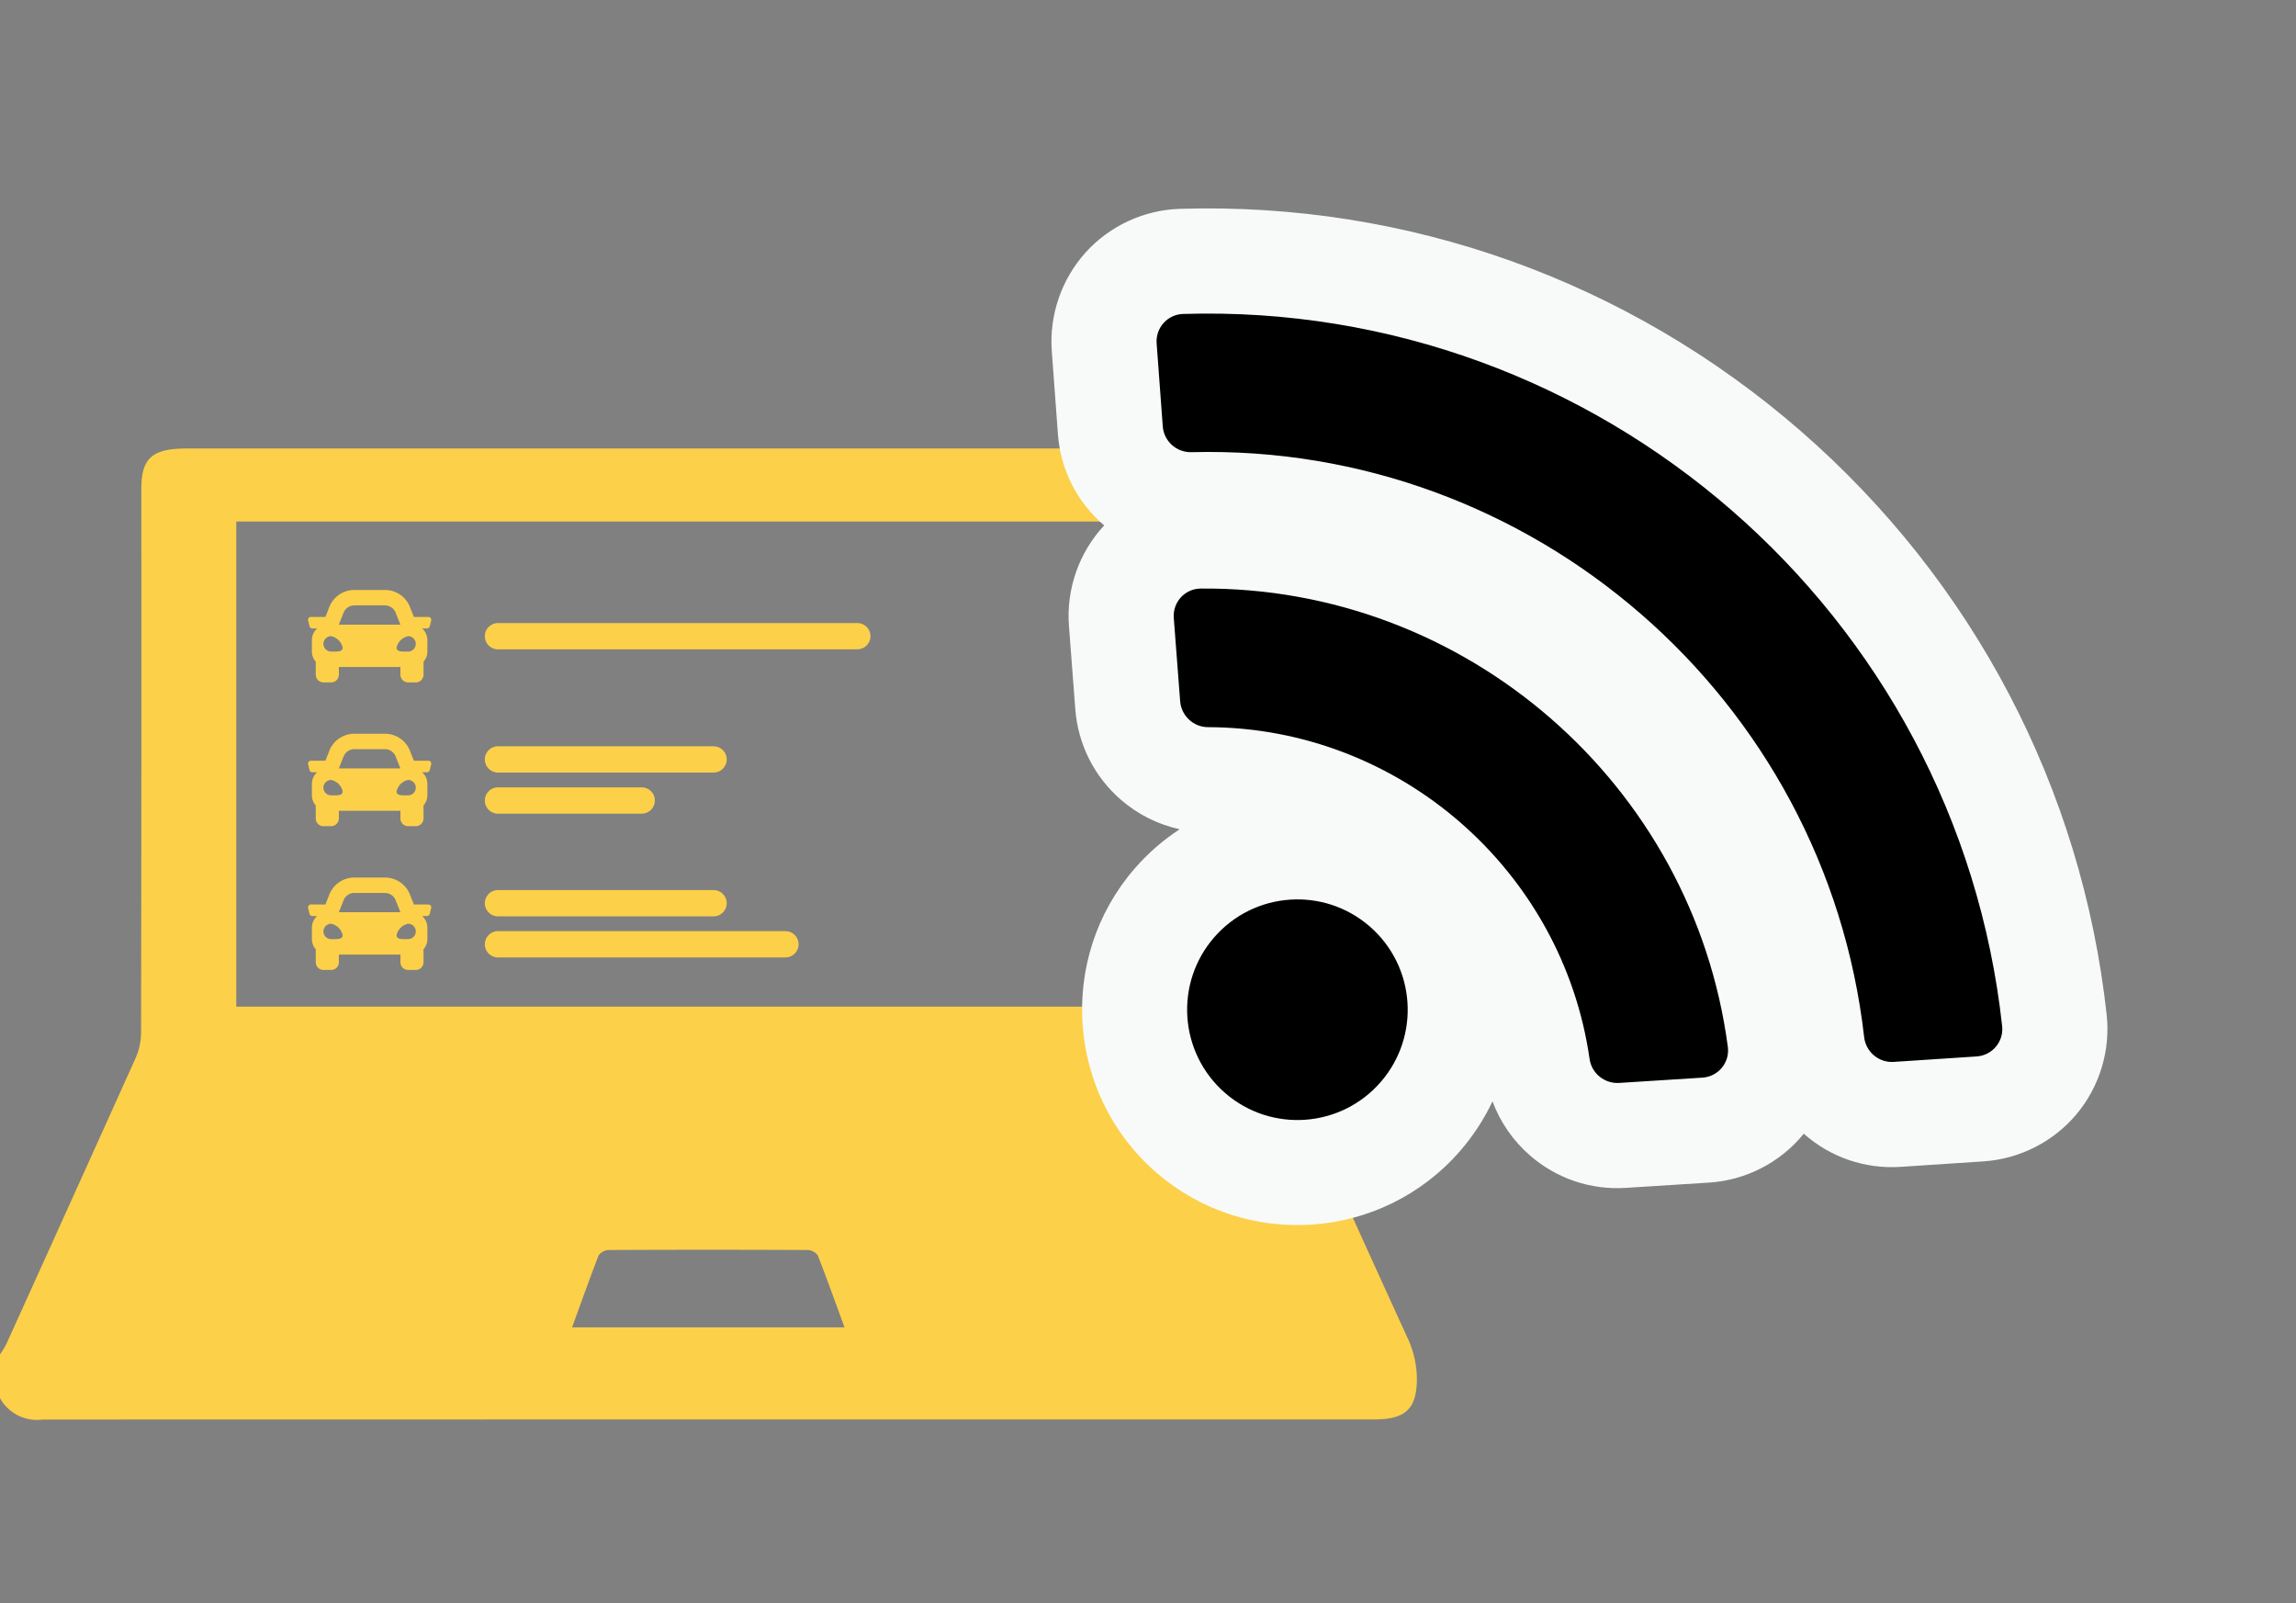 <svg xmlns="http://www.w3.org/2000/svg" width="174.707" height="121.959" viewBox="0 0 174.707 121.959">
  <rect x="0" y="0" width="174.707" height="121.959" fill="#808080" stroke="none"/>
  <g id="Raggruppa_1164" data-name="Raggruppa 1164" transform="translate(0 34.118)">
    <g id="Vge1uh" transform="translate(0 0)">
      <g id="Raggruppa_1047" data-name="Raggruppa 1047" transform="translate(0 0)">
        <path id="Tracciato_721" data-name="Tracciato 721" d="M-1244.639,318.836v-3.328a7.044,7.044,0,0,0,.475-.774q4.936-10.876,9.84-21.762a4.92,4.92,0,0,0,.42-1.959q.035-20.661.018-41.321c0-2.373.817-3.1,3.486-3.1h79.268c2.7,0,3.536.725,3.536,3.061q0,20.706.019,41.413a4.9,4.9,0,0,0,.43,1.958q4.748,10.594,9.577,21.16a7.428,7.428,0,0,1,.742,3.4c-.063,2.075-.895,2.871-3.222,2.871q-50.687,0-101.374.01A3.212,3.212,0,0,1-1244.639,318.836Zm89.828-66.686h-71.849v36.9h71.849Zm-46.3,61.3h20.733c-.691-1.884-1.335-3.694-2.041-5.484a1.015,1.015,0,0,0-.771-.4q-7.568-.036-15.135,0a1.009,1.009,0,0,0-.766.416C-1199.787,309.77-1200.427,311.581-1201.107,313.447Z" transform="translate(1244.639 -246.592)" fill="#fdd049"/>
      </g>
    </g>
    <path id="car-solid" d="M9.158,66.051h-1.1l-.3-.762A2.04,2.04,0,0,0,5.854,64H3.528a2.041,2.041,0,0,0-1.9,1.289l-.3.762H.223a.22.22,0,0,0-.213.273l.11.439a.22.22,0,0,0,.213.166H.7a1.164,1.164,0,0,0-.4.879v.879a1.162,1.162,0,0,0,.293.768v.99a.586.586,0,0,0,.586.586h.586a.586.586,0,0,0,.586-.586v-.586H7.035v.586a.586.586,0,0,0,.586.586h.586a.586.586,0,0,0,.586-.586v-.99a1.162,1.162,0,0,0,.293-.768v-.879a1.164,1.164,0,0,0-.4-.879h.367a.22.22,0,0,0,.213-.166l.11-.439A.22.22,0,0,0,9.158,66.051Zm-6.446-.326a.879.879,0,0,1,.816-.552H5.854a.879.879,0,0,1,.816.552l.365.912H2.347Zm-.951,2.959a.584.584,0,1,1,0-1.168,1.127,1.127,0,0,1,.879.876C2.64,68.742,2.113,68.684,1.761,68.684Zm5.859,0c-.352,0-.879.058-.879-.292a1.127,1.127,0,0,1,.879-.876.584.584,0,1,1,0,1.168Z" transform="translate(23.434 -53.237)" fill="#fdd049"/>
    <path id="car-solid-2" data-name="car-solid" d="M9.158,66.051h-1.1l-.3-.762A2.04,2.04,0,0,0,5.854,64H3.528a2.041,2.041,0,0,0-1.9,1.289l-.3.762H.223a.22.22,0,0,0-.213.273l.11.439a.22.22,0,0,0,.213.166H.7a1.164,1.164,0,0,0-.4.879v.879a1.162,1.162,0,0,0,.293.768v.99a.586.586,0,0,0,.586.586h.586a.586.586,0,0,0,.586-.586v-.586H7.035v.586a.586.586,0,0,0,.586.586h.586a.586.586,0,0,0,.586-.586v-.99a1.162,1.162,0,0,0,.293-.768v-.879a1.164,1.164,0,0,0-.4-.879h.367a.22.22,0,0,0,.213-.166l.11-.439A.22.22,0,0,0,9.158,66.051Zm-6.446-.326a.879.879,0,0,1,.816-.552H5.854a.879.879,0,0,1,.816.552l.365.912H2.347Zm-.951,2.959a.584.584,0,1,1,0-1.168,1.127,1.127,0,0,1,.879.876C2.64,68.742,2.113,68.684,1.761,68.684Zm5.859,0c-.352,0-.879.058-.879-.292a1.127,1.127,0,0,1,.879-.876.584.584,0,1,1,0,1.168Z" transform="translate(23.434 -42.299)" fill="#fdd049"/>
    <path id="car-solid-3" data-name="car-solid" d="M9.158,66.051h-1.1l-.3-.762A2.04,2.04,0,0,0,5.854,64H3.528a2.041,2.041,0,0,0-1.9,1.289l-.3.762H.223a.22.22,0,0,0-.213.273l.11.439a.22.22,0,0,0,.213.166H.7a1.164,1.164,0,0,0-.4.879v.879a1.162,1.162,0,0,0,.293.768v.99a.586.586,0,0,0,.586.586h.586a.586.586,0,0,0,.586-.586v-.586H7.035v.586a.586.586,0,0,0,.586.586h.586a.586.586,0,0,0,.586-.586v-.99a1.162,1.162,0,0,0,.293-.768v-.879a1.164,1.164,0,0,0-.4-.879h.367a.22.22,0,0,0,.213-.166l.11-.439A.22.22,0,0,0,9.158,66.051Zm-6.446-.326a.879.879,0,0,1,.816-.552H5.854a.879.879,0,0,1,.816.552l.365.912H2.347Zm-.951,2.959a.584.584,0,1,1,0-1.168,1.127,1.127,0,0,1,.879.876C2.64,68.742,2.113,68.684,1.761,68.684Zm5.859,0c-.352,0-.879.058-.879-.292a1.127,1.127,0,0,1,.879-.876.584.584,0,1,1,0,1.168Z" transform="translate(23.434 -31.361)" fill="#fdd049"/>
    <line id="Linea_28" data-name="Linea 28" x2="27.344" transform="translate(37.891 14.279)" fill="none" stroke="#fdd049" stroke-linecap="round" stroke-width="2"/>
    <line id="Linea_29" data-name="Linea 29" x2="16.406" transform="translate(37.891 23.654)" fill="none" stroke="#fdd049" stroke-linecap="round" stroke-width="2"/>
    <line id="Linea_30" data-name="Linea 30" x2="10.938" transform="translate(37.891 26.779)" fill="none" stroke="#fdd049" stroke-linecap="round" stroke-width="2"/>
    <line id="Linea_33" data-name="Linea 33" x2="21.875" transform="translate(37.891 37.717)" fill="none" stroke="#fdd049" stroke-linecap="round" stroke-width="2"/>
    <line id="Linea_34" data-name="Linea 34" x2="16.406" transform="translate(37.891 34.592)" fill="none" stroke="#fdd049" stroke-linecap="round" stroke-width="2"/>
  </g>
  <g id="wifi-solid_1_" data-name="wifi-solid (1)" transform="translate(100.089 11.286) rotate(41)">
    <path d="M 41.958 62.741 C 38.648 62.741 35.536 61.452 33.196 59.112 C 30.855 56.772 29.566 53.66 29.566 50.35 C 29.566 47.04 30.855 43.928 33.196 41.587 C 35.536 39.247 38.648 37.958 41.958 37.958 C 45.268 37.958 48.38 39.247 50.72 41.587 C 53.061 43.928 54.35 47.04 54.35 50.35 C 54.35 53.66 53.061 56.772 50.72 59.112 C 48.38 61.452 45.268 62.741 41.958 62.741 Z M 62.582 43.107 C 62.582 43.107 62.582 43.107 62.582 43.107 C 61.112 43.107 59.692 42.579 58.584 41.622 C 53.992 37.652 48.087 35.466 41.956 35.466 C 35.827 35.466 29.923 37.652 25.332 41.621 C 24.223 42.579 22.803 43.107 21.333 43.107 C 19.705 43.107 18.172 42.478 17.016 41.337 L 12.5 36.88 C 11.302 35.699 10.641 34.059 10.687 32.381 C 10.733 30.707 11.479 29.111 12.735 28.001 C 20.771 20.894 31.15 16.98 41.959 16.98 C 52.767 16.98 63.145 20.894 71.182 28.001 C 72.437 29.111 73.183 30.708 73.228 32.382 C 73.274 34.061 72.612 35.702 71.412 36.883 L 66.899 41.337 C 65.745 42.478 64.211 43.107 62.582 43.107 Z M 6.602 28.192 C 4.975 28.192 3.444 27.562 2.292 26.417 L -2.196 21.965 C -3.371 20.799 -4.028 19.183 -3.999 17.53 C -3.97 15.882 -3.259 14.295 -2.049 13.175 C 4.011 7.57 10.983 3.236 18.672 0.293 C 26.114 -2.556 33.949 -4 41.959 -4 C 49.967 -4 57.801 -2.556 65.242 0.292 C 72.932 3.235 79.904 7.57 85.965 13.175 C 87.175 14.294 87.886 15.881 87.915 17.529 C 87.945 19.18 87.289 20.796 86.116 21.962 L 81.624 26.419 C 80.471 27.562 78.941 28.191 77.315 28.191 C 77.315 28.191 77.315 28.191 77.315 28.191 C 75.775 28.191 74.301 27.618 73.166 26.577 C 64.652 18.778 53.569 14.481 41.959 14.481 C 30.349 14.481 19.265 18.778 10.75 26.578 C 9.616 27.618 8.142 28.192 6.602 28.192 Z" stroke="none"/>
    <path d="M 41.959 0 C 27.118 -0 12.279 5.371 0.667 16.112 C -0.206 16.92 -0.223 18.287 0.621 19.125 L 5.111 23.579 C 5.916 24.379 7.211 24.396 8.048 23.629 C 27.181 6.101 56.733 6.097 75.869 23.629 C 76.706 24.396 78.001 24.378 78.806 23.579 L 83.296 19.125 C 84.139 18.287 84.122 16.92 83.249 16.112 L 83.249 16.112 C 71.635 5.37 56.796 0 41.959 0 M 41.959 20.98 C 32.445 20.979 22.935 24.32 15.384 30.998 C 14.479 31.798 14.451 33.186 15.309 34.033 L 19.825 38.49 C 20.612 39.266 21.878 39.319 22.716 38.595 C 33.724 29.08 50.217 29.101 61.198 38.595 C 62.036 39.319 63.303 39.268 64.09 38.49 L 68.605 34.033 C 69.465 33.186 69.435 31.796 68.532 30.998 C 60.978 24.318 51.467 20.98 41.959 20.98 M 41.958 41.958 C 37.323 41.958 33.566 45.715 33.566 50.35 C 33.566 54.985 37.323 58.741 41.958 58.741 C 46.593 58.741 50.35 54.985 50.35 50.35 C 50.35 45.715 46.593 41.958 41.958 41.958 M 41.957 -8 L 41.958 -8 C 59.372 -8 75.965 -1.522 88.681 10.239 C 90.687 12.094 91.866 14.725 91.915 17.457 C 91.964 20.193 90.878 22.869 88.935 24.799 L 84.441 29.258 C 82.512 31.171 79.94 32.215 77.224 32.191 C 77.225 32.219 77.226 32.247 77.227 32.275 C 77.302 35.058 76.205 37.777 74.218 39.733 L 69.709 44.184 C 67.803 46.067 65.271 47.107 62.582 47.107 C 60.876 47.107 59.21 46.677 57.734 45.872 C 58.14 47.31 58.35 48.814 58.35 50.35 C 58.35 59.388 50.996 66.741 41.958 66.741 C 32.92 66.741 25.566 59.388 25.566 50.35 C 25.566 48.796 25.784 47.292 26.19 45.867 C 24.711 46.675 23.042 47.107 21.333 47.107 C 18.647 47.107 16.116 46.069 14.206 44.185 L 9.69 39.727 C 7.707 37.772 6.613 35.054 6.689 32.272 C 6.689 32.245 6.69 32.218 6.691 32.192 C 3.974 32.215 1.4 31.17 -0.527 29.254 L -5.013 24.804 C -6.958 22.874 -8.046 20.197 -7.998 17.46 C -7.951 14.727 -6.772 12.095 -4.765 10.239 C 7.951 -1.523 24.544 -8 41.957 -8 Z" stroke="none" fill="#f8fafa"/>
  </g>
</svg>
